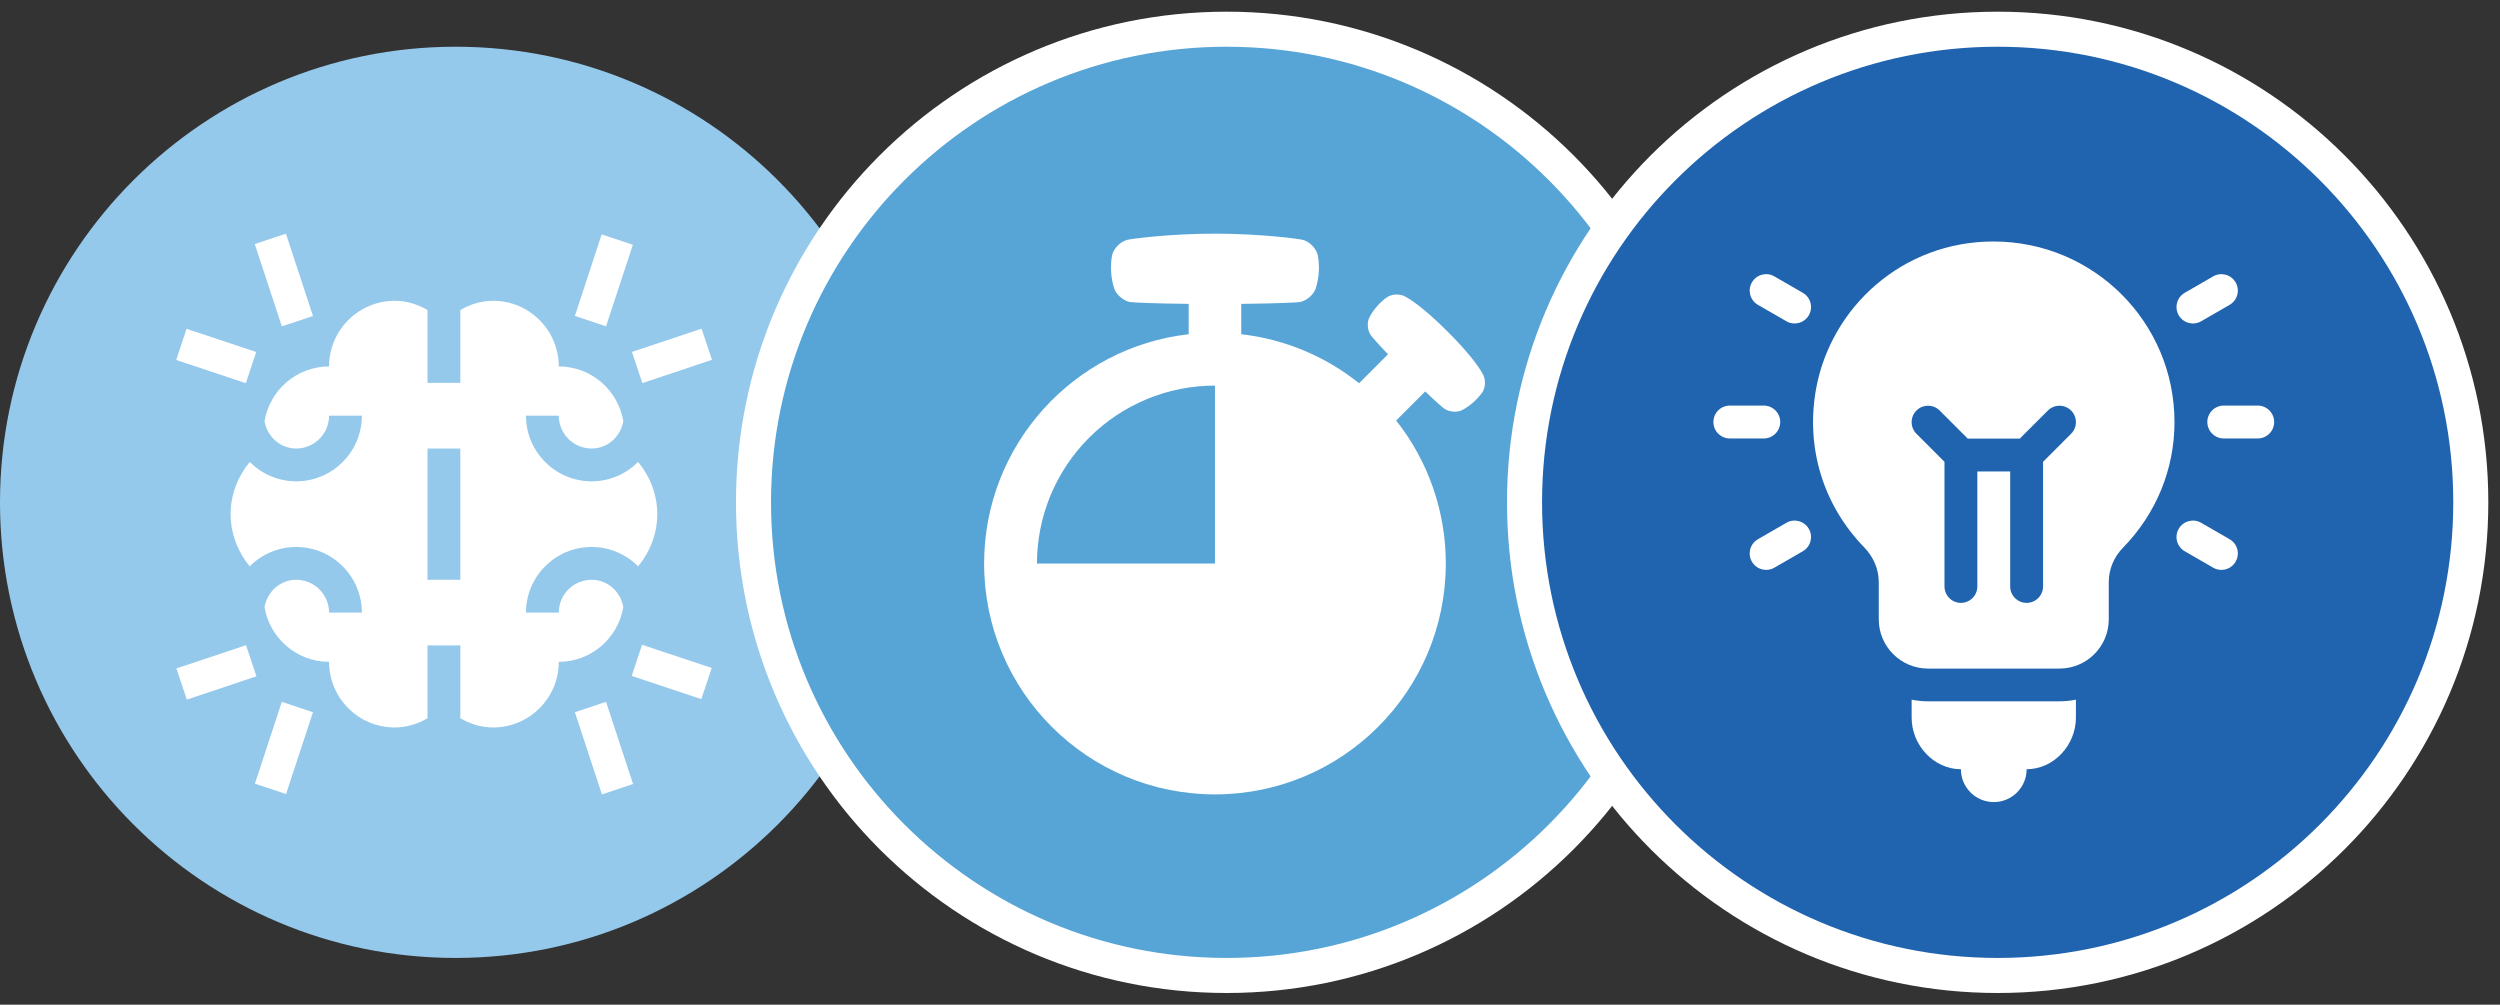 <svg width="107" height="43" viewBox="0 0 107 43" fill="none" xmlns="http://www.w3.org/2000/svg">
<rect x="0" y="0" width="107" height="43" fill="#333333" stroke="none"/>
<g clip-path="url(#clip0_2709_2018)">
<path d="M19.5 41C30.27 41 39 32.27 39 21.5C39 10.73 30.27 2 19.5 2C8.73 2 0 10.73 0 21.5C0 32.27 8.73 41 19.5 41Z" fill="#95C9EC"/>
<g clip-path="url(#clip1_2709_2018)">
<path d="M7.542 15.406L7.985 14.074L10.966 15.066L10.522 16.399L7.542 15.406Z" fill="white"/>
<path d="M13.395 13.523L12.237 10L10.904 10.444L12.062 13.967L13.395 13.523Z" fill="white"/>
<path d="M7.55 28.609L10.53 27.614L10.975 28.946L7.995 29.942L7.55 28.609Z" fill="white"/>
<path d="M13.395 30.483L12.062 30.039L10.91 33.542L12.243 33.986L13.395 30.483Z" fill="white"/>
<path d="M24.605 13.521L25.939 13.966L27.086 10.476L25.752 10.031L24.605 13.521Z" fill="white"/>
<path d="M27.047 15.062L30.027 14.067L30.473 15.399L27.492 16.395L27.047 15.062Z" fill="white"/>
<path d="M27.095 33.556L25.939 30.039L24.605 30.483L25.762 34L27.095 33.556Z" fill="white"/>
<path d="M27.037 28.93L27.48 27.597L30.461 28.59L30.017 29.922L27.037 28.93Z" fill="white"/>
<path d="M16.893 12.875C15.344 12.875 14.084 14.135 14.084 15.684C12.695 15.684 11.546 16.699 11.322 18.025C11.437 18.684 11.987 19.196 12.679 19.196C13.454 19.196 14.084 18.564 14.084 17.791L15.488 17.791C15.488 19.34 14.228 20.601 12.679 20.601C11.902 20.601 11.198 20.283 10.689 19.771C10.175 20.392 9.87 21.176 9.87 22.005C9.87 22.835 10.175 23.619 10.689 24.239C11.198 23.728 11.902 23.41 12.679 23.41C14.228 23.41 15.488 24.67 15.488 26.22H14.084C14.084 25.445 13.454 24.815 12.679 24.815C11.987 24.815 11.437 25.327 11.322 25.985C11.546 27.311 12.695 28.326 14.084 28.326C14.084 29.876 15.344 31.136 16.893 31.136C17.408 31.136 17.882 30.984 18.298 30.741V27.624H19.702V30.741C20.118 30.984 20.592 31.136 21.107 31.136C22.656 31.136 23.916 29.876 23.916 28.326C25.305 28.326 26.454 27.311 26.678 25.985C26.563 25.327 26.013 24.815 25.321 24.815C24.546 24.815 23.916 25.445 23.916 26.22H22.512C22.512 24.67 23.772 23.41 25.321 23.41C26.098 23.41 26.802 23.728 27.311 24.239C27.826 23.619 28.131 22.835 28.131 22.005C28.131 21.176 27.826 20.392 27.311 19.771C26.802 20.283 26.098 20.601 25.321 20.601C23.772 20.601 22.512 19.341 22.512 17.791H23.916C23.916 18.566 24.546 19.196 25.321 19.196C26.013 19.196 26.563 18.684 26.678 18.025C26.454 16.699 25.305 15.684 23.916 15.684C23.916 14.135 22.656 12.875 21.107 12.875C20.592 12.875 20.118 13.027 19.702 13.27V16.387H18.298V13.27C17.882 13.027 17.408 12.875 16.893 12.875ZM19.702 19.196V24.815H18.298V19.196H19.702Z" fill="white"/>
</g>
</g>
<path d="M52.5 41.75C63.684 41.75 72.75 32.684 72.75 21.5C72.75 10.316 63.684 1.25 52.5 1.25C41.316 1.25 32.25 10.316 32.25 21.5C32.25 32.684 41.316 41.75 52.5 41.75Z" fill="#57A4D7" stroke="white" stroke-width="1.5"/>
<path d="M63.477 16.032C63.407 15.899 63.081 15.312 61.964 14.198C60.85 13.081 60.263 12.755 60.13 12.685C59.911 12.571 59.578 12.58 59.38 12.712C59.218 12.823 59.071 12.955 58.942 13.103C58.812 13.25 58.7 13.412 58.609 13.586C58.501 13.797 58.526 14.125 58.656 14.323C58.712 14.409 58.923 14.658 59.406 15.163L58.168 16.403C56.719 15.241 54.97 14.514 53.125 14.305V13.006C54.455 12.991 55.516 12.954 55.65 12.925C55.931 12.865 56.228 12.609 56.317 12.338C56.387 12.111 56.429 11.877 56.444 11.641C56.46 11.404 56.446 11.166 56.403 10.933C56.348 10.652 56.072 10.362 55.788 10.273C55.616 10.22 53.9 10 52 10C50.1 10 48.384 10.22 48.212 10.273C47.928 10.363 47.652 10.654 47.596 10.934C47.554 11.167 47.54 11.404 47.556 11.641C47.57 11.877 47.613 12.111 47.683 12.337C47.772 12.608 48.07 12.864 48.35 12.925C48.486 12.954 49.545 12.991 50.875 13.006V14.305C45.948 14.863 42.12 19.047 42.12 24.12C42.12 29.577 46.544 34 52 34C57.456 34 61.88 29.577 61.88 24.12C61.883 21.898 61.134 19.74 59.755 17.998L61 16.754C61.506 17.24 61.755 17.451 61.841 17.507C62.041 17.636 62.366 17.66 62.577 17.554C62.751 17.462 62.912 17.349 63.059 17.219C63.207 17.089 63.338 16.942 63.45 16.78C63.582 16.584 63.591 16.251 63.477 16.032ZM52 24.12H44.382C44.382 22.1 45.185 20.162 46.614 18.734C48.042 17.305 49.98 16.503 52 16.503V24.12Z" fill="white"/>
<path d="M85.5 41.75C96.684 41.75 105.75 32.684 105.75 21.5C105.75 10.316 96.684 1.25 85.5 1.25C74.316 1.25 65.25 10.316 65.25 21.5C65.25 32.684 74.316 41.75 85.5 41.75Z" fill="#2064AF" stroke="white" stroke-width="1.5"/>
<g clip-path="url(#clip2_2709_2018)">
<path d="M90.255 26.506V24.911C90.255 24.365 90.473 23.842 90.867 23.438C92.286 21.986 93.068 20.079 93.068 18.068C93.068 13.8 89.621 10.344 85.333 10.336C81.425 10.329 78.368 13.153 77.731 16.627C77.272 19.133 78.022 21.611 79.788 23.426C80.19 23.84 80.411 24.367 80.411 24.912V26.506C80.411 27.671 81.356 28.615 82.521 28.615H88.146C89.311 28.615 90.255 27.671 90.255 26.506ZM88.643 18.565L87.443 19.766V25.1C87.443 25.488 87.128 25.803 86.739 25.803C86.351 25.803 86.036 25.488 86.036 25.1V20.178H84.63V25.1C84.63 25.488 84.316 25.803 83.927 25.803C83.538 25.803 83.224 25.488 83.224 25.1V19.766L82.024 18.565C81.749 18.291 81.749 17.846 82.024 17.571C82.298 17.297 82.743 17.297 83.018 17.571L84.218 18.771H86.448L87.649 17.571C87.923 17.297 88.368 17.297 88.643 17.571C88.918 17.846 88.918 18.291 88.643 18.565Z" fill="white"/>
<path d="M74.037 18.766H75.49C75.878 18.766 76.193 18.451 76.193 18.062C76.193 17.674 75.878 17.359 75.49 17.359H74.037C73.648 17.359 73.334 17.674 73.334 18.062C73.334 18.451 73.648 18.766 74.037 18.766Z" fill="white"/>
<path d="M96.63 17.359H95.177C94.789 17.359 94.474 17.674 94.474 18.062C94.474 18.451 94.789 18.766 95.177 18.766H96.63C97.019 18.766 97.334 18.451 97.334 18.062C97.334 17.674 97.019 17.359 96.63 17.359Z" fill="white"/>
<path d="M74.982 24.039C75.178 24.379 75.609 24.489 75.942 24.297L77.16 23.594C77.497 23.399 77.612 22.97 77.418 22.633C77.223 22.297 76.792 22.181 76.457 22.376L75.239 23.079C74.903 23.273 74.787 23.703 74.982 24.039Z" fill="white"/>
<path d="M95.685 12.086C95.49 11.75 95.059 11.634 94.725 11.829L93.507 12.532C93.17 12.726 93.055 13.156 93.249 13.493C93.446 13.832 93.877 13.943 94.21 13.75L95.428 13.047C95.764 12.853 95.88 12.423 95.685 12.086Z" fill="white"/>
<path d="M75.239 13.047L76.457 13.75C76.79 13.943 77.221 13.832 77.418 13.493C77.612 13.156 77.497 12.726 77.16 12.532L75.942 11.829C75.606 11.634 75.176 11.75 74.982 12.086C74.787 12.423 74.903 12.853 75.239 13.047Z" fill="white"/>
<path d="M93.249 22.633C93.055 22.97 93.17 23.399 93.507 23.594L94.725 24.297C95.058 24.489 95.489 24.378 95.685 24.039C95.88 23.703 95.764 23.273 95.428 23.079L94.21 22.376C93.873 22.181 93.443 22.297 93.249 22.633Z" fill="white"/>
<path d="M82.521 30.016C82.28 30.016 82.045 29.992 81.818 29.945V30.72C81.818 31.885 82.762 32.923 83.927 32.923C83.927 33.699 84.557 34.329 85.334 34.329C86.11 34.329 86.74 33.699 86.74 32.923C87.905 32.923 88.849 31.885 88.849 30.72V29.945C88.622 29.992 88.387 30.016 88.146 30.016H82.521Z" fill="white"/>
</g>
<defs>
<clipPath id="clip0_2709_2018">
<rect width="39" height="39" fill="white" transform="translate(0 2)"/>
</clipPath>
<clipPath id="clip1_2709_2018">
<rect width="24" height="24" fill="white" transform="translate(7 10)"/>
</clipPath>
<clipPath id="clip2_2709_2018">
<rect width="24" height="24" fill="white" transform="translate(73.334 10.336)"/>
</clipPath>
</defs>
</svg>
